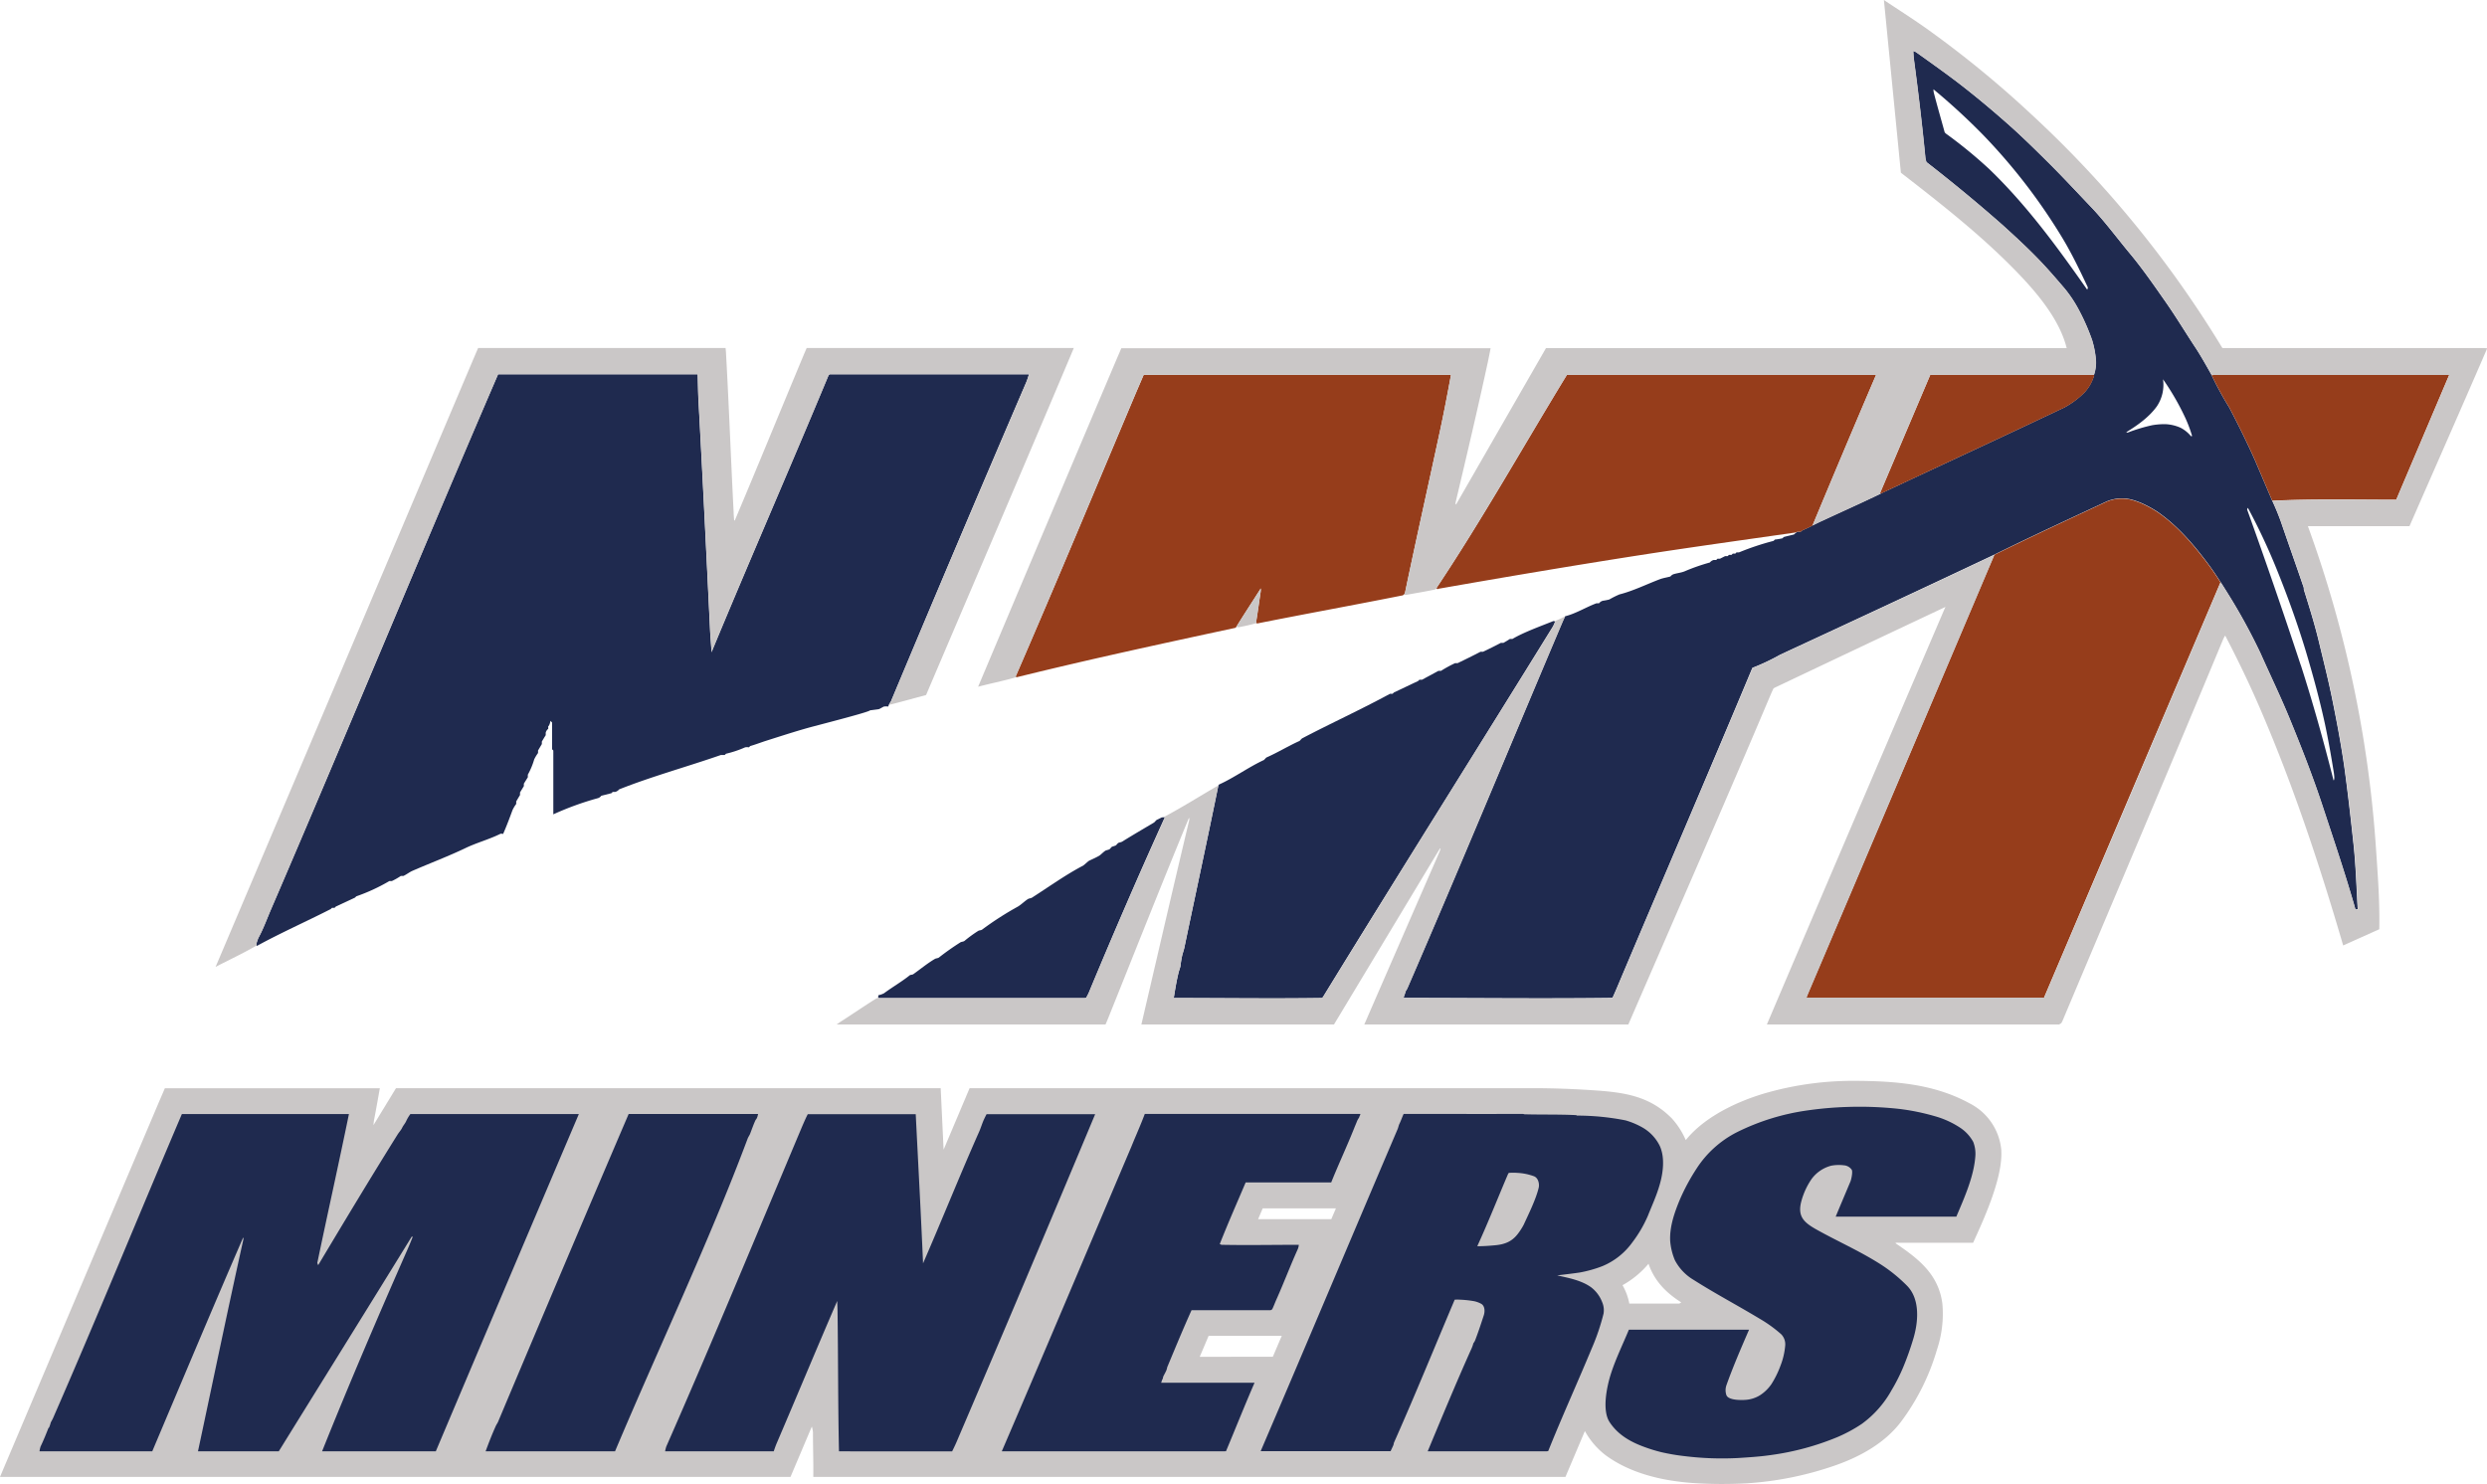 <svg id="Layer_1" data-name="Layer 1" xmlns="http://www.w3.org/2000/svg" width="732.63" height="437.23" viewBox="0 0 732.63 437.23"><defs><style>.cls-1{fill:#1f2a4f;}.cls-2{fill:#963d1b;}.cls-3{fill:#cac7c7;}</style></defs><title>nmt_miners_logo_freelogovectors.net</title><path class="cls-1" d="M367.7,387.64a.73.73,0,0,1,.16-.14c4.33-1.94,8.65-5.11,13.13-7.18.05,0,.65-.69.76-.75,3.34-1.47,6.43-3.39,9.76-4.88,0,0,.65-.69.74-.75,8.55-4.48,17.46-8.55,25.91-13.14a4.82,4.82,0,0,0,.76,0l.38-.38c2.34-1.1,4.77-2.27,7.12-3.37l.38-.38h.76l4.87-2.63h.76a35.63,35.63,0,0,1,4.13-2.26h.74c2.21-1.06,4.61-2.24,6.77-3.37h.75c1.71-.81,3.6-1.75,5.25-2.62h.76c.63-.36,1.25-.73,1.88-1.14h.74c3.23-1.94,8.42-3.8,12-5.25a.71.71,0,0,1,.38,0l.18.17a8.76,8.76,0,0,1-.68,1.5c-22.44,36.33-45.24,72.47-67.57,108.88-.22.35-.32.49-.63.49-14.48.21-29,0-43.45,0,.4-2.49.84-5.2,1.45-7.63.15-.59.45-1.3.54-1.88a26.65,26.65,0,0,1,.58-3.39c.19-.62.4-1.25.54-1.88,3.31-15.89,6.76-31.77,10-47.68A1.46,1.46,0,0,1,367.7,387.64Z" transform="translate(-8.68 -156.39)"/><path class="cls-1" d="M470,337.89c2.91-.74,6.26-2.78,9-3.76h.74a2,2,0,0,1,1.13-.74,16.88,16.88,0,0,0,1.88-.37,27.08,27.08,0,0,1,3-1.5c4-1,8.21-3.09,12-4.51,1-.35,2-.49,3-.76a2.08,2.08,0,0,1,1.12-.74c1-.28,2-.38,3-.76a58.09,58.09,0,0,1,7.5-2.63,2.22,2.22,0,0,1,1.12-.74h.76l.38-.38h.74c.55-.27,1-.51,1.51-.76h.74l.38-.36h.76l.38-.38h.74l.38-.38a2.36,2.36,0,0,0,.75,0,77.23,77.23,0,0,1,10.14-3.37l.37-.38a20.71,20.71,0,0,0,2.25-.38l.38-.38c1-.27,2-.49,3-.74a6.57,6.57,0,0,1,1.12-.87,3.86,3.86,0,0,0,.76.1c.15,0,.22-.25.36-.32,1.18-.6,2.24-1,3.39-1.67,1-.47,2-1,3-1.43,5.67-2.65,11.29-5.14,16.9-7.86,18-8.46,36.08-16.79,54.06-25.35a25.48,25.48,0,0,0,6-4.47,12.5,12.5,0,0,0,2.66-4.51,3.28,3.28,0,0,0,.13-.75,11.16,11.16,0,0,0,.53-4.5,28,28,0,0,0-1.1-5.64,63.19,63.19,0,0,0-4.16-9.38,36.72,36.72,0,0,0-4.07-6c-2.08-2.43-4.15-4.84-6.34-7.18-3.75-4-7.67-7.6-11.67-11.24-7.3-6.45-14.86-12.68-22.55-18.66a6.2,6.2,0,0,1-.32-1.23c-.93-9.58-2.09-19.39-3.37-28.9-.11-.85-.16-1.75-.21-2.6a4,4,0,0,1,.9.39c4.54,3.25,9.12,6.47,13.53,9.9,4.61,3.6,9.15,7.4,13.52,11.28,4,3.53,7.82,7.3,11.62,11.07,4.49,4.45,8.69,9,13,13.51,4,4.23,7.55,9.07,11.26,13.52s7.3,9.65,10.53,14.27,6,9.27,9.07,13.89c1.52,2.38,3,5,4.4,7.51a96.61,96.61,0,0,0,5.31,9.76c2.64,5.06,5.18,10.19,7.51,15.41l5.11,12c.85,1.78,1.81,4.12,2.49,6,2.23,6.5,4.54,13,6.77,19.52.08.24,0,.51.08.74,1.59,5.08,3.2,10.22,4.44,15.41s2.65,10.72,3.76,16.13c1.43,7,2.76,14,3.75,21,1,7.36,1.84,14.76,2.63,22.15.7,6.34.9,13,1.26,19.35l-.66.16c-2.92-10.28-6.32-20.3-9.65-30.4-2.71-8.24-6-16.74-9.3-24.78-2.76-6.86-6-13.54-9-20.28a171.3,171.3,0,0,0-8.26-15.39c-1.14-1.89-2.33-3.78-3.52-5.64a82.21,82.21,0,0,0-4.7-6.75c-4-5.24-8.45-10.22-13.92-14a34.82,34.82,0,0,0-4.13-2.29,22.21,22.21,0,0,0-3-1.14,11.57,11.57,0,0,0-7.89.46c-11,5.14-22.15,10.28-33,15.63-21,9.93-42.06,19.74-63.08,29.47a63.6,63.6,0,0,1-8.2,3.88c-13.18,31.55-26.71,63-40,94.49-.39.9-.75,1.75-1.16,2.63a1.16,1.16,0,0,1-.6.13c-20.28.25-40.67,0-61,0,.18-.88.44-1.2.61-2a5.73,5.73,0,0,0,.63-1.14c15.16-35,29.8-70.38,44.67-105.51.59-1.36,1-2.41,1.66-3.75A.92.92,0,0,1,470,337.89Zm216.46,14.46c3.58,11.13,6.72,22.39,9.59,33.74.14.56.31-.14.28-.69a14.84,14.84,0,0,0-.16-1.51c-.77-4.78-1.61-9.54-2.61-14.26-1.57-7.21-3.52-14.35-5.63-21.41-2.46-8.14-5.49-16.53-8.69-24.4A182.72,182.72,0,0,0,670.86,306c-.06.19-.25.39-.19.58Q678.86,329.36,686.44,352.35ZM623.16,241.21c.11.17.25.36.38.55l.19-.55c0-.13-.07-.27-.11-.38-2.21-4.7-4.48-9.43-7.13-13.89a170.36,170.36,0,0,0-23.67-30.85,189.86,189.86,0,0,0-14.57-13.39,4.25,4.25,0,0,0,.11,1.06c1,3.86,2.11,7.68,3.17,11.54a1.47,1.47,0,0,0,.38.45,136.61,136.61,0,0,1,12.74,10.43C605.53,216.64,614.5,228.86,623.16,241.21ZM651,282.4a9.75,9.75,0,0,1,3,2.38c.2.23.48.19.39-.1a39.5,39.5,0,0,0-2.13-5.55,75,75,0,0,0-6.39-11,11.38,11.38,0,0,1-1.83,8c-2.22,3.09-5.62,5.53-8.84,7.5-.29.18.09.27.41.16a49.11,49.11,0,0,1,7.13-2.13,21.59,21.59,0,0,1,3.76-.3A12.31,12.31,0,0,1,651,282.4Z" transform="translate(-8.68 -156.39)"/><path class="cls-1" d="M270.55,364a2.64,2.64,0,0,0-.19.56,4.91,4.91,0,0,0-1.27,0c-.12,0-1.27.71-1.49.76l-2.62.36c-.27.51-14,4-15.79,4.51-4.36,1.08-10.39,3.05-15,4.51-1.59.52-2.8,1-4.51,1.5l-.38.38a3,3,0,0,0-1.12,0,31.54,31.54,0,0,1-5.63,1.88l-.37.37h-1.12c-9.78,3.41-20.61,6.39-30,10.14a2.15,2.15,0,0,1-1.14.74h-.74l-.38.38-3,.76a1.88,1.88,0,0,1-1.12.74,87.51,87.51,0,0,0-13,4.73V377.52l-.37-.38v-7.89l-.48-.49c0,.19-.29,1.47-.65,1.61v.76a2.06,2.06,0,0,0-.74,1.12V373c-.41.64-.74,1.21-1.14,1.87v.74l-1.12,1.9v.74a11.92,11.92,0,0,0-1.13,1.87,21.27,21.27,0,0,1-1.88,4.51v.76L163,387.28V388c-.39.66-.74,1.21-1.13,1.87v.76c-.4.66-.73,1.22-1.12,1.88v.75a9.72,9.72,0,0,0-1.12,1.88c-.87,2.38-1.71,4.61-2.73,6.94-.28,0-.6-.13-.85,0-3.2,1.59-6.91,2.59-10.14,4.13-5,2.41-10.66,4.54-15.77,6.77-.77.33-1.85,1.15-2.62,1.49h-.76a19.58,19.58,0,0,1-2.63,1.5h-.74a54.38,54.38,0,0,1-9.76,4.51l-.38.38-5.63,2.62-.38.38h-.75l-.38.37c-7.16,3.66-14.54,6.91-21.78,10.87a1.76,1.76,0,0,1-.16-.54,12.47,12.47,0,0,1,.63-1.87c1.42-2.59,2.48-5.54,3.65-8.27,22.58-52.46,44.34-105.32,66.94-157.77h58.8c.08,2.54.11,5,.23,7.59,1.23,22.38,2.31,44.8,3.4,67.21.09,2.3.34,4.74.45,7.08,11.28-27.22,23.09-54.23,34.41-81.43a.94.94,0,0,1,.43-.45H311.8A22.56,22.56,0,0,1,311,269q-20.11,46.81-39.8,93.88C271.14,363.06,270.64,363.8,270.55,364Z" transform="translate(-8.68 -156.39)"/><path class="cls-2" d="M431.86,329.83a1.18,1.18,0,0,1,.1-.38c13.34-20,25.7-42,38.3-62.62h91.08q-9.44,22.07-18.65,44.22c-.05.09-.16.14.14.06-1.15.7-2.21,1.07-3.39,1.67-.14.07-.21.29-.36.32a3.86,3.86,0,0,1-.76-.1,4.14,4.14,0,0,1-1.12.34c-15.15,2.17-30.31,4.27-45.45,6.62-19.8,3.09-39.58,6.43-59.32,9.9-.28.05-.13.22-.38.08A.72.72,0,0,0,431.86,329.83Z" transform="translate(-8.68 -156.39)"/><path class="cls-1" d="M267.39,450.35c0-.25,0-.5.05-.74a5.82,5.82,0,0,0,1.65-.57c2.37-1.76,5.35-3.5,7.53-5.26.3-.26.8-.14,1.12-.38,2.08-1.47,4.19-3.23,6.38-4.5.26-.15.89-.2,1.12-.37a75.28,75.28,0,0,1,6.39-4.51c.25-.15.88-.19,1.13-.38a38.91,38.91,0,0,1,4.12-3c.35-.19.82-.12,1.14-.38a92.86,92.86,0,0,1,10.51-6.76c.89-.51,2.07-1.67,3-2.24.24-.16.88-.22,1.13-.38,4.88-3.11,9.94-6.76,15-9.4.36-.17,1.5-1.31,1.87-1.5,1-.48,2.07-.94,3-1.49.42-.26,1.43-1.31,1.87-1.5.19-.1.93-.25,1.12-.38s.55-.65.76-.76c.05,0,1-.31,1.12-.38s.5-.61.75-.74.79-.17,1.12-.38c3.21-2,6.19-3.72,9.39-5.63.12-.07.6-.66.75-.75l1.5-.74.93-.08c-7.72,17-15.26,34.47-22.42,51.7-.14.34-.57,1.14-.77,1.5-.35.11-.21.13-.63.13H267.6Z" transform="translate(-8.68 -156.39)"/><path class="cls-2" d="M308.15,355.94c-.09-.08-.33-.11-.28-.22,12-27.64,23.61-55.57,35.34-83.35.79-1.85,1.59-3.69,2.38-5.54h90.53c-1.12,6.12-2.3,12.24-3.63,18.31-3.26,15.15-6.65,30.25-9.82,45.43a2.43,2.43,0,0,1-.38,1,1.13,1.13,0,0,0-.2.13c-.52.22-.41.15-.54.17-14.13,2.82-28.31,5.38-42.43,8.2-.13,0-.26-.06-.4-.08,0-.14,0-.28,0-.41.47-2.87.86-5.75,1.29-8.64.06-.39.05-.8.08-1.2-2.4,3.79-4.86,7.52-7.22,11.34-.05.06-.08.17-.16.22a.86.86,0,0,1-.38.13C351.09,346,330,350.55,308.9,355.75Z" transform="translate(-8.68 -156.39)"/><path class="cls-2" d="M562.73,301.82a1.89,1.89,0,0,1-.2-.2l14.77-34.79h47.75a1,1,0,0,0,.54-.09,3.28,3.28,0,0,1-.13.75A12.5,12.5,0,0,1,622.8,272a25.48,25.48,0,0,1-6,4.47C598.81,285,580.74,293.36,562.73,301.82Z" transform="translate(-8.68 -156.39)"/><path class="cls-2" d="M678.05,303.92l-5.11-12c-2.33-5.22-4.87-10.35-7.51-15.41a96.61,96.61,0,0,1-5.31-9.76c.27.28.41.09.6.09h69.45l-15.61,36.79C702.45,303.62,690.05,303.34,678.05,303.92Z" transform="translate(-8.68 -156.39)"/><path class="cls-2" d="M596.15,319.88c10.88-5.35,22-10.49,33-15.63a11.57,11.57,0,0,1,7.89-.46,22.21,22.21,0,0,1,3,1.14,34.82,34.82,0,0,1,4.13,2.29c5.47,3.75,9.87,8.73,13.92,14a82.21,82.21,0,0,1,4.7,6.75l-52,122.4h-70c.1-.25.18-.52.27-.75Q568.67,384.76,596.15,319.88Z" transform="translate(-8.68 -156.39)"/><path class="cls-3" d="M267.39,450.35l-.17.14c-.13,0-.27,0-.36.07-3.57,2.21-7,4.6-10.52,6.84-.32.21-1,.7-1.2.84h79.21c.27-.63.53-1.25.79-1.88,7.88-19.62,15.64-39.28,23.7-58.8.19-.44.25.14.14.6-4.78,20-9.37,40-14.07,60.08h56.74l31.16-51.77c.28-.44.2.22,0,.71s-.54,1.24-.8,1.87q-10.74,24.58-21.43,49.19h77.78c14.09-32.5,28.33-65,42.12-97.63.21-.46.43-.93.65-1.39a2.67,2.67,0,0,1,.43-.25q25.1-11.93,50.22-23.76c-.38.82-.73,1.65-1.09,2.5q-25.85,60.23-51.52,120.53h86.12c.65-.54.47,0,1-1.14,15.75-37.42,31.67-74.78,47.25-112.26a10,10,0,0,1,.64-1.2c3.23,6.18,6.29,12.46,9.12,18.85,10.33,23.45,18.45,47.87,25.64,72.46l10.64-4.78c.11-5.22-.13-11-.47-16.24-.36-5.51-.7-11-1.22-16.51a344.32,344.32,0,0,0-19.34-86h29.92c7.56-17.27,15.17-34.52,22.65-51.82q.12-.32.24-.6c-.35,0-.65-.06-1-.06h-77A318,318,0,0,0,607,190a305.24,305.24,0,0,0-31.16-25.45c-4-2.82-8.14-5.44-12.19-8.15l5,50.87c12.28,9.52,24.68,19.23,35.39,30.54,5.47,5.79,11.54,13.29,13.45,21.15H464.1l-26.4,45.92c-.22.39-.3-.14-.19-.59,3.25-13.73,6.5-27.5,9.48-41.3.28-1.34.55-2.69.8-4H339c-.56,1.35-1.15,2.69-1.71,4Q317,310.84,296.82,358.72c3.5-.92,7.08-1.64,10.58-2.62a2.85,2.85,0,0,1,.75-.16c-.09-.08-.33-.11-.28-.22,12-27.64,23.61-55.57,35.34-83.35.79-1.85,1.59-3.69,2.38-5.54h90.53c-1.12,6.12-2.3,12.24-3.63,18.31-3.26,15.15-6.65,30.25-9.82,45.43a2.43,2.43,0,0,1-.38,1,1.13,1.13,0,0,0-.2.13c.33-.15.45-.1.58,0,2.89-.52,5.76-1,8.64-1.59.17-.05.3-.17.55-.25a1.18,1.18,0,0,1,.1-.38c13.34-20,25.7-42,38.3-62.62h91.08q-9.44,22.07-18.65,44.22c-.05.09-.16.14.14.06,1-.47,2-1,3-1.43,5.67-2.65,11.29-5.14,16.9-7.86a1.89,1.89,0,0,1-.2-.2l14.77-34.79h47.75a1,1,0,0,0,.54-.09,11.16,11.16,0,0,0,.53-4.5,28,28,0,0,0-1.1-5.64,63.19,63.19,0,0,0-4.16-9.38,36.72,36.72,0,0,0-4.07-6c-2.08-2.43-4.15-4.84-6.34-7.18-3.75-4-7.67-7.6-11.67-11.24-7.3-6.45-14.86-12.68-22.55-18.66a6.2,6.2,0,0,1-.32-1.23c-.93-9.58-2.09-19.39-3.37-28.9-.11-.85-.16-1.75-.21-2.6a4,4,0,0,1,.9.39c4.54,3.25,9.12,6.47,13.53,9.9,4.61,3.6,9.15,7.4,13.52,11.28,4,3.53,7.82,7.3,11.62,11.07,4.49,4.45,8.69,9,13,13.51,4,4.23,7.55,9.07,11.26,13.52s7.3,9.65,10.53,14.27,6,9.27,9.07,13.89c1.52,2.38,3,5,4.4,7.51.27.28.41.09.6.09h69.45l-15.61,36.79c-12.11,0-24.51-.28-36.51.3.85,1.78,1.81,4.12,2.49,6,2.23,6.5,4.54,13,6.77,19.52.08.24,0,.51.08.74,1.59,5.08,3.2,10.22,4.44,15.41s2.65,10.72,3.76,16.13c1.43,7,2.76,14,3.75,21,1,7.36,1.84,14.76,2.63,22.15.7,6.34.9,13,1.26,19.35l-.66.16c-2.92-10.28-6.32-20.3-9.65-30.4-2.71-8.24-6-16.74-9.3-24.78-2.76-6.86-6-13.54-9-20.28a171.3,171.3,0,0,0-8.26-15.39c-1.14-1.89-2.33-3.78-3.52-5.64l-52,122.4h-70c.1-.25.18-.52.27-.75q27.58-64.85,55.07-129.72c-21,9.93-42.06,19.74-63.08,29.47a63.6,63.6,0,0,1-8.2,3.88c-13.18,31.55-26.71,63-40,94.49-.39.9-.75,1.75-1.16,2.63a1.16,1.16,0,0,1-.6.13c-20.28.25-40.67,0-61,0,.18-.88.44-1.2.61-2a5.73,5.73,0,0,0,.63-1.14c15.16-35,29.8-70.38,44.67-105.51.59-1.36,1-2.41,1.66-3.75a.92.92,0,0,1,.24-.19c-.51.36-.63.36-.74.34a18.4,18.4,0,0,1-2.64,1.19l.18.17a8.76,8.76,0,0,1-.68,1.5c-22.44,36.33-45.24,72.47-67.57,108.88-.22.35-.32.49-.63.49-14.48.21-29,0-43.45,0,.4-2.49.84-5.2,1.45-7.63.15-.59.45-1.3.54-1.88a26.65,26.65,0,0,1,.58-3.39c.19-.62.4-1.25.54-1.88,3.31-15.89,6.76-31.77,10-47.68a1.46,1.46,0,0,1,.14-.38,1,1,0,0,1-.6.47c-5.05,2.94-10.27,6.22-15.39,8.94-.14.08-.3,0-.76.18l.93-.08c-7.72,17-15.26,34.47-22.42,51.7-.14.34-.57,1.14-.77,1.5-.35.11-.21.13-.63.13H267.6Z" transform="translate(-8.68 -156.39)"/><path class="cls-3" d="M270.55,364c.09-.19.59-.93.67-1.12q19.66-47,39.8-93.88a22.56,22.56,0,0,0,.78-2.32H253.14a.94.94,0,0,0-.43.45c-11.32,27.2-23.13,54.21-34.41,81.43-.11-2.34-.36-4.78-.45-7.08-1.09-22.41-2.17-44.83-3.4-67.21-.12-2.56-.15-5.05-.23-7.59h-58.8C132.82,319.12,111.06,372,88.48,424.44c-1.17,2.73-2.23,5.68-3.65,8.27a12.47,12.47,0,0,0-.63,1.87,1.76,1.76,0,0,0,.16.54c-.24-.09-.3,0-.36,0-3.69,2.16-8,4.15-11.81,6.15q36.9-86.9,73.7-173.81c1.22-2.85,2.41-5.7,3.64-8.54h72.89c.06.52.09.86.12,1.4.89,15.61,1.44,31.32,2.26,46.95,0,.69.06,1.19.11,1.87,0,.41.09.87.27.49,6.83-16.15,13.45-32.37,20.21-48.55.3-.73.63-1.44.92-2.16H325c-.25.63-.21.52-.41,1-14.24,33.79-28.73,67.49-43.1,101.24-3.48.94-7,1.92-10.45,2.8A1.57,1.57,0,0,1,270.55,364Z" transform="translate(-8.68 -156.39)"/><path class="cls-3" d="M372.89,341.09c2.36-3.82,4.82-7.55,7.22-11.34,0,.4,0,.81-.08,1.2-.43,2.89-.82,5.77-1.29,8.64,0,.13,0,.27,0,.41-1.86.54-3.37.84-4.86,1.14A2.65,2.65,0,0,1,372.89,341.09Z" transform="translate(-8.68 -156.39)"/><path class="cls-3" d="M507.16,593.32c-8.91-.67-18.26-2.83-25.55-8.22a22.92,22.92,0,0,1-6.05-7.08l-5.72,13.51H248.26c.07-4.38-.11-8.75-.09-13.15a9.32,9.32,0,0,0-.33-1.7l-6.29,14.85H8.68q23.31-55,46.63-110c.63-1.5,1.31-3,1.94-4.51h63.33c-.58,3.14-1.1,6.26-1.72,9.4-.09.49-.12,1-.17,1.48L125.34,477H285.79l.86,18.12L294.31,477q82.95,0,165.91,0c6,0,12.37.24,18.4.66,8.72.6,16.11,1.72,22.53,8.22a23.2,23.2,0,0,1,4.13,6.42c5.71-7.1,15.77-11.72,24.4-14.1a93.89,93.89,0,0,1,25.53-3.36c11.78.07,23.26.9,33.79,6.69a17.15,17.15,0,0,1,9.21,13.5c.62,8-4.93,20.18-8.28,27.51H568c-.6,0-1.24-.06-.75.27,6.71,4.56,12.48,9.07,13.62,17.66A33.26,33.26,0,0,1,579.29,554a66.36,66.36,0,0,1-10.69,21.4c-4.8,6.26-12.07,10.23-19.4,12.78a98,98,0,0,1-25.89,5.24A131.82,131.82,0,0,1,507.16,593.32ZM400.51,515.59h.35l1.36-3.19H380.66l-1.36,3.19Zm88.14,24.87h14.76c.14-.14.63-.3.45-.41-4.35-2.73-7.88-6.34-9.55-11.32a27.42,27.42,0,0,1-7.66,6.32A17.47,17.47,0,0,1,488.65,540.46Zm-105.4,15.67h.39l2.63-6.18-21.54,0-2.63,6.2Z" transform="translate(-8.68 -156.39)"/><path class="cls-1" d="M189.51,584H151.73c.93-2.52,1.89-5,3-7.45,0-.08.57-1,.62-1.12q19.13-45.49,38.52-90.82H232l-.17.7a3.32,3.32,0,0,1-.32.75,3.37,3.37,0,0,0-.28.38c-.59,1.28-1.12,2.81-1.63,4.13,0,0-.6,1.09-.61,1.12-11.51,30.74-26.32,61.9-39.13,92.31Z" transform="translate(-8.68 -156.39)"/><path class="cls-1" d="M504.91,585.41a61.32,61.32,0,0,1-6.77-1.15,45.57,45.57,0,0,1-4.87-1.48c-4.2-1.51-7.95-3.61-10.43-7.39-2.3-3.5-.8-10.54.4-14.28,1.43-4.43,3.52-8.68,5.28-12.94h35.4c-2.35,5.42-4.68,10.8-6.65,16.32a4.45,4.45,0,0,0,0,3c.66,1.5,4.33,1.44,5.69,1.34a9.27,9.27,0,0,0,4.13-1.32,11.85,11.85,0,0,0,3.42-3.31,27.7,27.7,0,0,0,2.64-5.35,21.08,21.08,0,0,0,1.42-6,4.24,4.24,0,0,0-1.16-3.33,39.21,39.21,0,0,0-6.32-4.57c-6.5-3.92-13.12-7.41-19.54-11.49a14.61,14.61,0,0,1-5.47-5.76,18.6,18.6,0,0,1-1.39-5.63c-.22-4.3,1.3-8.53,2.91-12.39a61.21,61.21,0,0,1,4.87-9A30.72,30.72,0,0,1,520.3,490a67.52,67.52,0,0,1,21-6.47,105.36,105.36,0,0,1,11.65-1,106.79,106.79,0,0,1,15.39.6,66.79,66.79,0,0,1,10.88,2.29,26.47,26.47,0,0,1,7.14,3.4,11.84,11.84,0,0,1,3.6,4,9.68,9.68,0,0,1,.65,3.75c-.29,6.13-3.27,12.73-5.63,18.29H549.44c1.45-3.5,2.91-6.92,4.37-10.41.25-.61.74-2.93.33-3.46a3.1,3.1,0,0,0-2.31-1.27,12.08,12.08,0,0,0-3.75.13,10.47,10.47,0,0,0-5.69,3.85,21.31,21.31,0,0,0-3,6.38c-1.35,4.75.7,6.5,4.56,8.66,6.12,3.41,12.35,6.14,18.4,9.95a45.49,45.49,0,0,1,8.14,6.55c3.83,3.92,3.31,10.51,1.88,15.39a86.64,86.64,0,0,1-3.06,8.64,54.29,54.29,0,0,1-3.43,6.76,30.56,30.56,0,0,1-8.78,9.91,43.74,43.74,0,0,1-7.14,3.86,78.5,78.5,0,0,1-19.52,5.28c-3.24.48-6.52.68-9.77.89A90.12,90.12,0,0,1,504.91,585.41Z" transform="translate(-8.68 -156.39)"/><path class="cls-1" d="M255.83,584c-.3-13.61-.23-27.23-.42-40.86,0-1.06-.07-2.36-.1-3.44-6,13.88-11.79,27.82-17.75,41.74-.37.84-.67,1.71-.95,2.56h-31l-1,0a9.79,9.79,0,0,1,.35-1.42c13.75-31.28,26.89-63.12,40.15-94.61.44-1,1-2.3,1.53-3.31h31.8c.73,14.65,1.53,29.28,2.16,43.95,5.6-12.87,10.85-26,16.51-38.76.48-1.08.86-2.32,1.31-3.38.24-.52.6-1.28.9-1.81H331.3q-20.24,48.46-40.93,96.8c-.35.79-.81,1.77-1.22,2.56Z" transform="translate(-8.68 -156.39)"/><path class="cls-1" d="M464.35,584h-35.1c4.21-10.09,8.46-20.38,12.94-30.34a9.15,9.15,0,0,0,.52-1.5,3.66,3.66,0,0,0,.62-1.13c.93-2.45,1.65-4.66,2.46-7.13.36-1.15.33-2.75-.79-3.38a7.43,7.43,0,0,0-2.43-.82,31.76,31.76,0,0,0-3.75-.38,14.43,14.43,0,0,0-1.61,0c-5.93,14-11.7,28.19-17.87,42.08-.08.18-.12.57-.19.76s-.64,1.4-.83,1.8H380.05c13.54-31.6,26.87-63.31,40.36-94.93.19-.44.29-1.07.51-1.5.47-.95.8-2,1.26-2.95,11.69,0,23.36.05,35,0,.32,0,.41.12.74.12,5,.13,10,0,15,.24.13,0,.24.14.38.14a73.72,73.72,0,0,1,14.25,1.41,22.6,22.6,0,0,1,4.51,1.84,12.73,12.73,0,0,1,5.51,5.57c1.65,3.47,1.05,8.09,0,11.63-.9,3.16-2.28,6.12-3.42,9a37.17,37.17,0,0,1-4.6,7.89,20.59,20.59,0,0,1-8.79,7,36.46,36.46,0,0,1-6.76,1.9c-2.19.32-4.4.57-6.61.84,3.41.76,7.13,1.45,10,3.5a10,10,0,0,1,3.26,4.38,6,6,0,0,1,.41,3.38,64.35,64.35,0,0,1-3.43,10.14c-4.21,10.14-8.77,20.14-12.86,30.34Zm-20.47-60.43c1.72,0,3.37-.11,5.08-.27,2.8-.23,5-1,6.76-3.26a18.72,18.72,0,0,0,1.82-2.81c1.49-3.25,3.59-7.46,4.41-10.88.28-1.17-.13-2.9-1.36-3.39a16.56,16.56,0,0,0-4.87-1,17,17,0,0,0-2.57,0,2.53,2.53,0,0,0-.35.62C449.84,509.53,447.05,516.61,443.88,523.52Z" transform="translate(-8.68 -156.39)"/><path class="cls-1" d="M136.56,584h-33c7.93-19.79,16.49-39.77,25.07-59.27.54-1.22,1.07-2.51,1.56-3.75.08-.21-.12-.38-.25-.19-13,21.13-26.1,42.13-39.14,63.21H67c4.44-20.78,8.74-41.56,13.34-62.27.1-.41.05-.94-.11-.55C71.21,542,62.41,563,53.53,584H20.32a7.52,7.52,0,0,1,.32-1.44c.83-1.7,1.54-3.48,2.24-5.25,0-.14.2-.23.28-.38a9.62,9.62,0,0,0,.49-1.49c.08-.08.58-1.06.61-1.12,13-29.73,25.28-59.86,38-89.7h49.21c-3,14.67-6.27,29.24-9.32,43.89l.26.64c7.71-12.9,15.48-25.83,23.44-38.57.37-.58,1-1.27,1.28-1.87.38-.78.79-1.17,1.15-1.88a11.23,11.23,0,0,1,1.3-2.21h49.62Q158.09,534.25,137.06,584Z" transform="translate(-8.68 -156.39)"/><path class="cls-1" d="M369.35,584H303.79c12.83-29.84,25.45-59.81,38.14-89.69.27-.67.51-1.23.77-1.88,1.09-2.57,2.24-5.24,3.22-7.85h63.36c.38,0-.19.72-.23,1.08a5.07,5.07,0,0,0-.64,1.14c-.26.68-.5,1.2-.77,1.88-2.16,5.44-4.63,10.67-6.81,16.1h-25.2c-2.55,6-5.2,12-7.63,18.15.2.06.38.22.6.22,7.55.15,15.12,0,22.69,0a4.45,4.45,0,0,1-.27,1.2c-2.24,4.95-4.13,10-6.37,15-.39.87-.71,1.78-1.12,2.63a.73.73,0,0,1-.66.43H359.69c-2.49,5.53-4.84,11.22-7.18,16.84,0,.11-.14.63-.19.76-.09.31-.75,1.51-.93,1.87a3,3,0,0,0-.17.74,1.45,1.45,0,0,0-.33.76l-.17.41h27.53c-2.9,6.67-5.6,13.48-8.41,20.18A4.1,4.1,0,0,0,369.35,584Z" transform="translate(-8.68 -156.39)"/></svg>